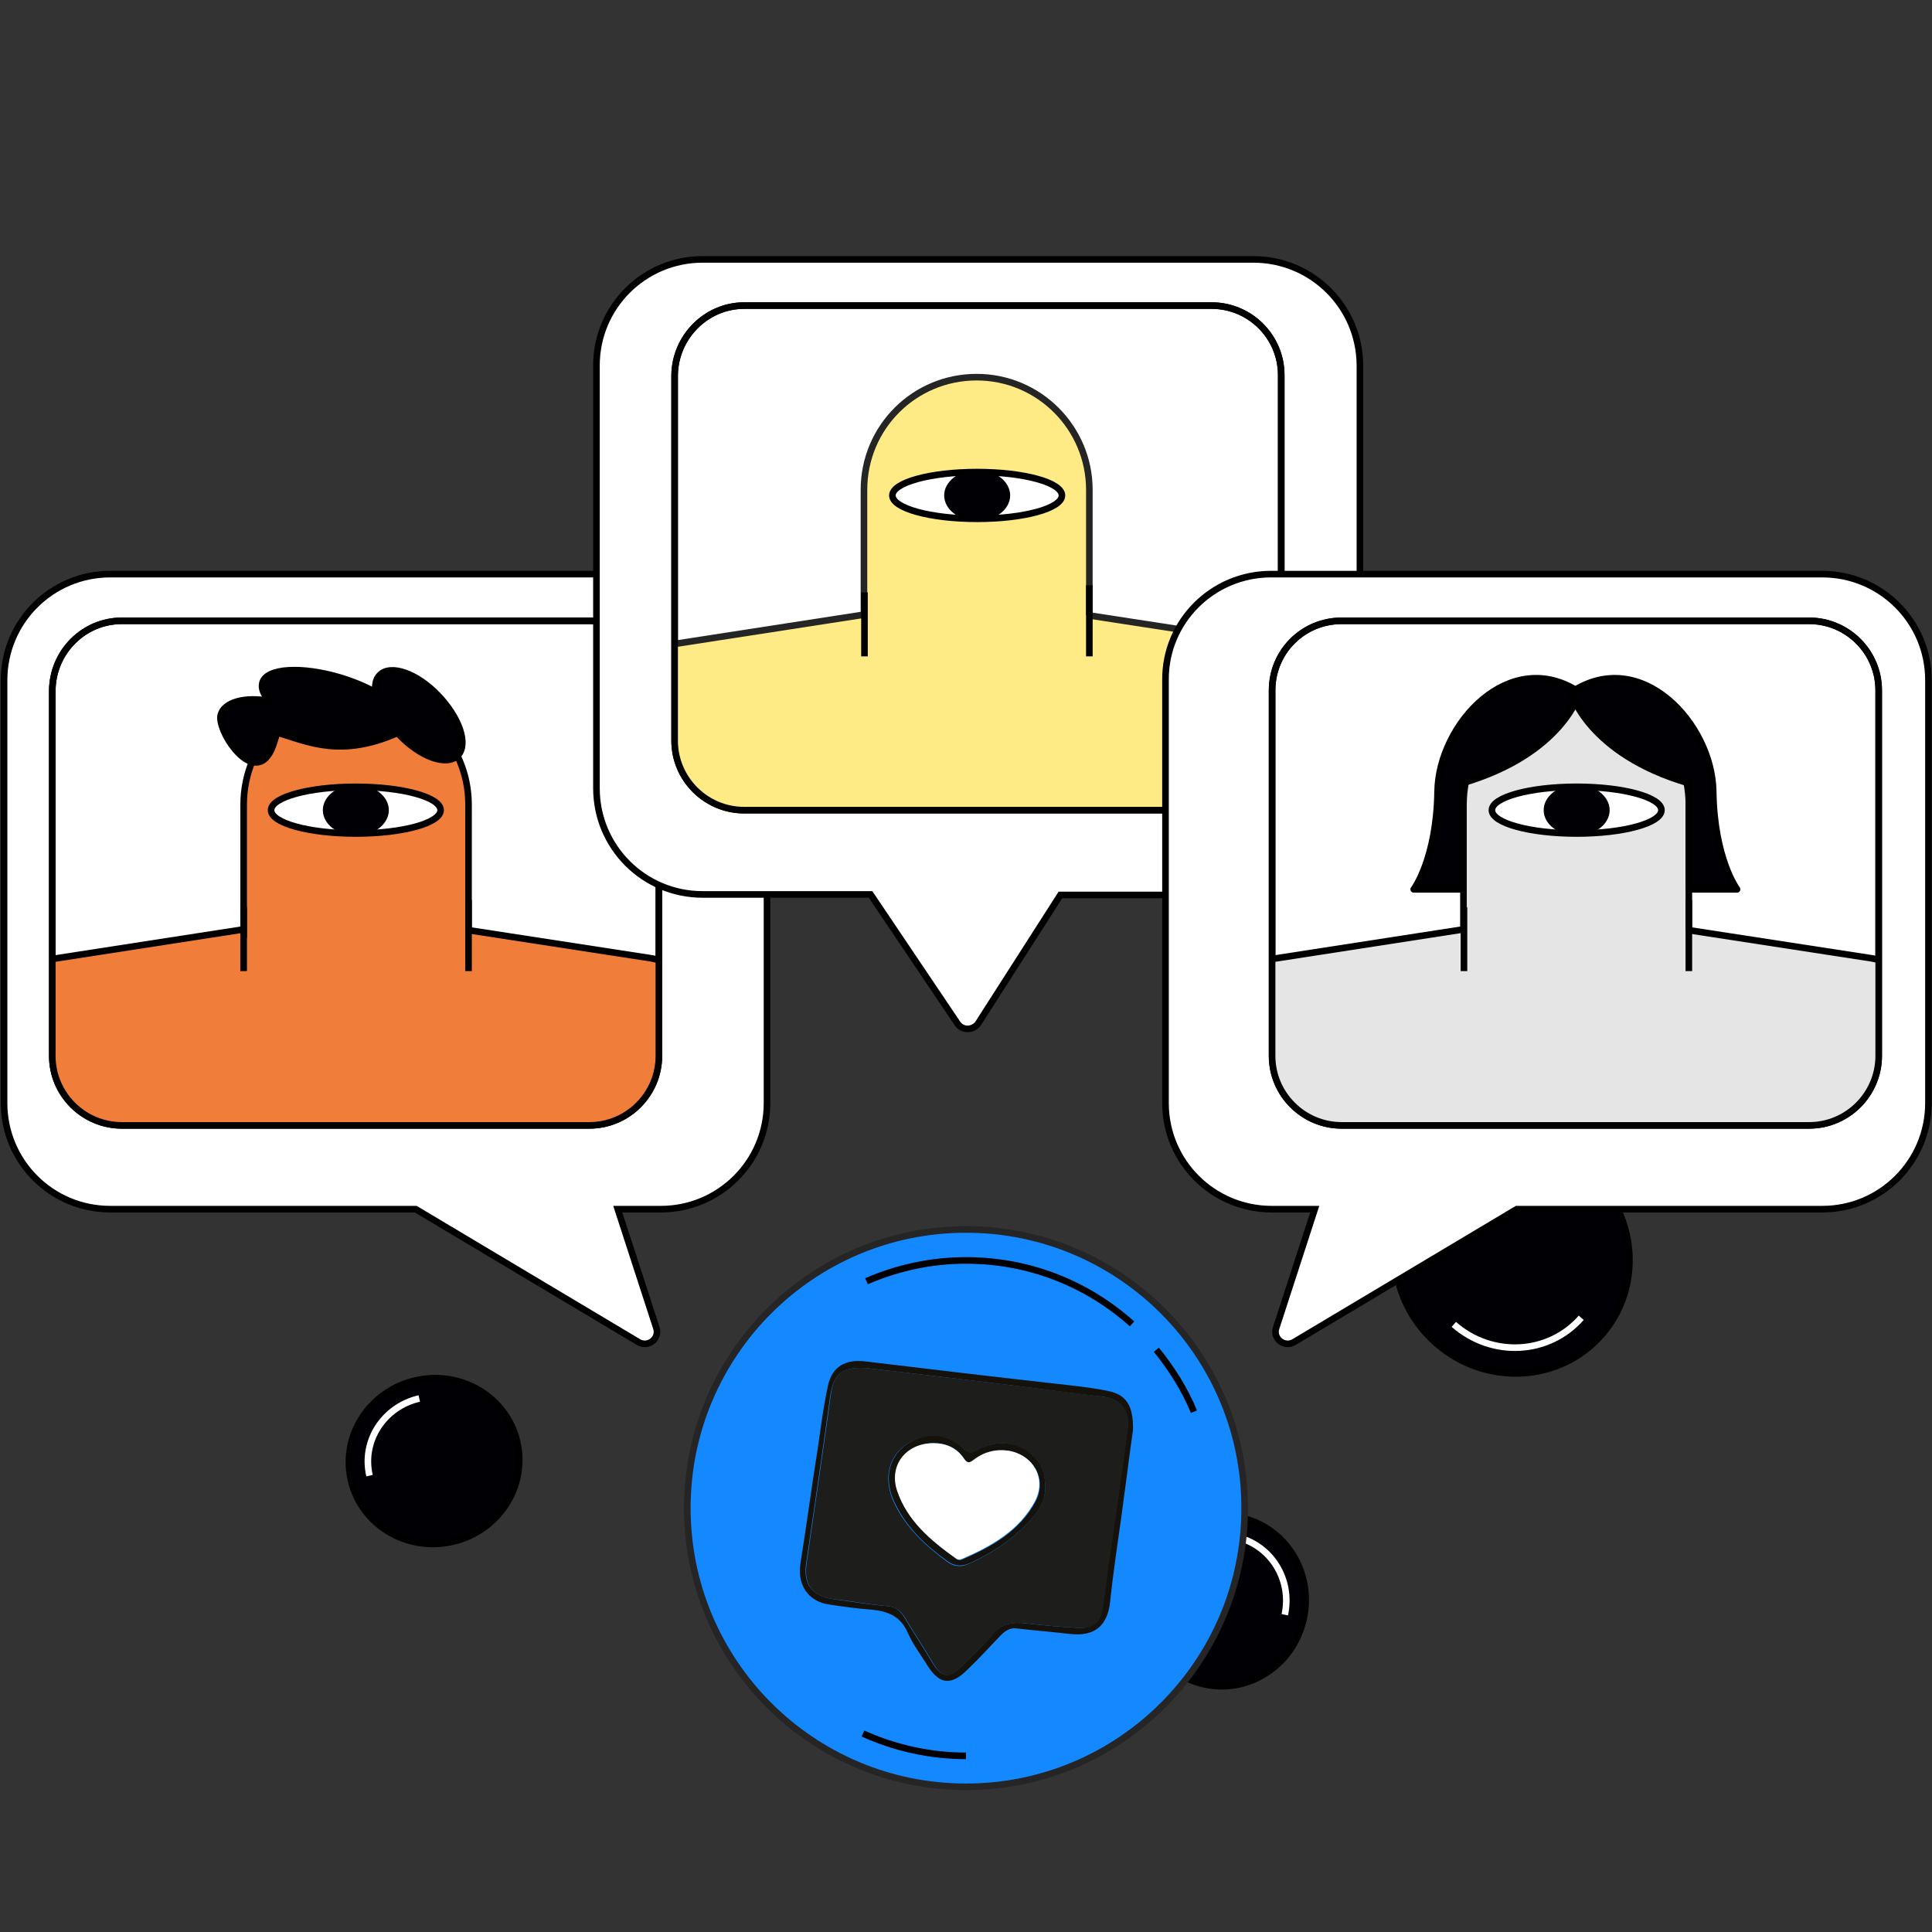<svg xmlns="http://www.w3.org/2000/svg" xmlns:xlink="http://www.w3.org/1999/xlink" id="Layer_1" x="0px" y="0px" viewBox="0 0 380.6 380.6" style="enable-background:new 0 0 380.6 380.6;" xml:space="preserve"><rect x="0" y="0" width="380.6" height="380.6" fill="#333333" stroke="none"/><style type="text/css">	.st0{fill:#000005;stroke:#000000;stroke-width:1.3;stroke-miterlimit:10;}	.st1{fill:none;stroke:#FFFFFF;stroke-width:1.3;stroke-miterlimit:10;}	.st2{fill:#000005;stroke:#000000;stroke-width:1.3;stroke-miterlimit:10;}	.st3{fill:#FFFFFF;stroke:#000000;stroke-width:1.3;stroke-miterlimit:10;}	.st4{fill:#FFFFFF;stroke:#000000;stroke-width:1.3;stroke-linejoin:round;}	.st5{clip-path:url(#SVGID_2_);}	.st6{fill:#F07E3A;stroke:#000000;stroke-width:1.3;stroke-miterlimit:10;}	.st7{fill:none;stroke:#000000;stroke-width:1.3;stroke-linejoin:round;}	.st8{fill:#000005;}	.st9{clip-path:url(#SVGID_4_);}	.st10{fill:#FFEB85;stroke:#252525;stroke-width:1.3;stroke-miterlimit:10;}	.st11{clip-path:url(#SVGID_6_);}	.st12{fill:#E5E5E5;stroke:#000000;stroke-width:1.3;stroke-miterlimit:10;}	.st13{fill:#000005;stroke:#000000;stroke-width:1.3;stroke-linejoin:round;}	.st14{fill:#1488FF;stroke:#252525;stroke-width:1.3;stroke-miterlimit:10;}	.st15{fill:none;stroke:#000000;stroke-width:1.3;stroke-miterlimit:10;}	.st16{fill:#000005;stroke:#000000;stroke-width:1.3;stroke-miterlimit:10;}	.st17{fill:none;}	.st18{fill:#14120B;}	.st19{fill:#1D1D1B;}	.st20{fill:#FFFFFF;}</style><g id="uuid-c5284f83-0d33-4cf1-a6d7-33bcb13d2a92"></g><g id="uuid-5c968476-28af-46a8-85a7-4aff4d9a1670">	<g id="uuid-b0599f5f-d675-49f9-ab8a-ef3b1d4c426c">		<g>			<g>									<ellipse transform="matrix(0.21 -0.978 0.978 0.21 -118.24 484.649)" class="st0" cx="240.8" cy="315.5" rx="16.8" ry="16.3"></ellipse>				<path class="st1" d="M243.5,302.8c6.8,1.5,11.1,8.3,9.6,15.3"></path>			</g>			<g>									<ellipse transform="matrix(0.658 -0.753 0.753 0.658 -84.638 308.893)" class="st2" cx="297.9" cy="247.7" rx="22.7" ry="23.4"></ellipse>				<path class="st1" d="M311.5,259.6c-6.4,7.3-17.6,7.9-25.1,1.3"></path>			</g>			<g>				<g>					<path class="st3" d="M130.2,113.1H21.7c-11.5,0-20.9,9.3-20.9,20.9v83.3c0,11.5,9.3,20.9,20.9,20.9h60.2l43.9,26.2      c1.9,1.1,4.2-0.7,3.5-2.8l-7.6-23.4h8.5c11.5,0,20.9-9.3,20.9-20.9V134C151.1,122.4,141.7,113.1,130.2,113.1z"></path>					<path class="st4" d="M24,122.3h92.1c7.5,0,13.7,6.1,13.7,13.7v72c0,7.5-6.1,13.7-13.7,13.7H24c-7.5,0-13.7-6.1-13.7-13.7v-72      C10.4,128.4,16.5,122.3,24,122.3z"></path>					<g>						<g>							<defs>								<path id="SVGID_1_" d="M24,122.3h92.1c7.5,0,13.7,6.1,13.7,13.7v72c0,7.5-6.1,13.7-13.7,13.7H24c-7.5,0-13.7-6.1-13.7-13.7         v-72C10.4,128.4,16.5,122.3,24,122.3z"></path>							</defs>							<clipPath id="SVGID_2_">								<use xlink:href="#SVGID_1_" style="overflow:visible;"></use>							</clipPath>							<g class="st5">								<g>									<polyline class="st6" points="92,183.2 128.4,188.8 131.9,189.6 131.9,260.4 73.8,260.4          "></polyline>									<g>										<path class="st6" d="M92.3,183.2v-24.7c0-12.2-9.9-22.2-22.2-22.2S48,146.3,48,158.5v24.7l-0.1-0.1l-40.1,6.2l1.6,71.6           c0,7.8,16.6,14.2,24.4,14.2S48,268.7,48,260.8v-6C48,267,57.9,277,70.1,277s22.2-9.9,22.2-22.2v6           c0,7.8,6.3,14.2,14.2,14.2"></path>										<line class="st7" x1="48" y1="178.7" x2="48" y2="191.3"></line>										<line class="st7" x1="92.3" y1="177.3" x2="92.3" y2="191.3"></line>										<ellipse class="st4" cx="70.1" cy="159.6" rx="16.7" ry="4.6"></ellipse>										<ellipse class="st8" cx="70.1" cy="159.6" rx="6.5" ry="5"></ellipse>									</g>								</g>							</g>						</g>					</g>					<path class="st7" d="M24,122.3h92.1c7.5,0,13.7,6.1,13.7,13.7v72c0,7.5-6.1,13.7-13.7,13.7H24c-7.5,0-13.7-6.1-13.7-13.7v-72      C10.4,128.4,16.5,122.3,24,122.3z"></path>				</g>				<g>					<path class="st3" d="M246.9,51.1H138.4c-11.5,0-20.9,9.3-20.9,20.9v83.3c0,11.5,9.3,20.9,20.9,20.9h33.1l17.1,25.4      c1,1.5,3.1,1.4,4.1,0l16.2-25.3H247c11.5,0,20.9-9.3,20.9-20.9V71.9C267.8,60.4,258.5,51.1,246.9,51.1z"></path>					<g>						<path class="st4" d="M146.6,60.2h92.1c7.5,0,13.7,6.1,13.7,13.7v72c0,7.5-6.1,13.7-13.7,13.7h-92.1c-7.5,0-13.7-6.1-13.7-13.7       v-72C133,66.4,139.1,60.2,146.6,60.2z"></path>						<g>							<g>								<defs>									<path id="SVGID_3_" d="M146.6,60.2h92.1c7.5,0,13.7,6.1,13.7,13.7v72c0,7.5-6.1,13.7-13.7,13.7h-92.1          c-7.5,0-13.7-6.1-13.7-13.7v-72C133,66.4,139.1,60.2,146.6,60.2z"></path>								</defs>								<clipPath id="SVGID_4_">									<use xlink:href="#SVGID_3_" style="overflow:visible;"></use>								</clipPath>								<g class="st9">									<polyline class="st10" points="214.3,121.2 250.7,126.8 254.2,127.6 254.2,198.3 196.2,198.3          "></polyline>									<g>										<path class="st10" d="M214.6,121.2V96.5c0-12.2-9.9-22.2-22.2-22.2s-22.2,9.9-22.2,22.2v24.7l-0.1-0.1l-40.1,6.2l1.6,71.6           c0,7.8,16.6,14.2,24.4,14.2s14.2-6.3,14.2-14.2v-6c0,12.2,9.9,22.2,22.2,22.2s22.2-9.9,22.2-22.2v6           c0,7.8,6.3,14.2,14.2,14.2"></path>										<line class="st7" x1="170.3" y1="116.7" x2="170.3" y2="129.3"></line>										<line class="st7" x1="214.6" y1="115.3" x2="214.6" y2="129.3"></line>										<ellipse class="st4" cx="192.5" cy="97.6" rx="16.7" ry="4.6"></ellipse>										<ellipse class="st8" cx="192.5" cy="97.6" rx="6.5" ry="5"></ellipse>									</g>								</g>							</g>						</g>						<path class="st7" d="M146.6,60.2h92.1c7.5,0,13.7,6.1,13.7,13.7v72c0,7.5-6.1,13.7-13.7,13.7h-92.1c-7.5,0-13.7-6.1-13.7-13.7       v-72C133,66.4,139.1,60.2,146.6,60.2z"></path>					</g>				</g>				<g>					<path class="st3" d="M250.4,113.1H359c11.5,0,20.9,9.3,20.9,20.9v83.3c0,11.5-9.3,20.9-20.9,20.9h-60.2l-43.9,26.2      c-1.9,1.1-4.2-0.7-3.5-2.8l7.6-23.4h-8.5c-11.5,0-20.9-9.3-20.9-20.9V134C229.5,122.4,238.9,113.1,250.4,113.1L250.4,113.1z"></path>					<path class="st4" d="M264.3,122.3h92.1c7.5,0,13.7,6.1,13.7,13.7v72c0,7.5-6.1,13.7-13.7,13.7h-92.1c-7.5,0-13.7-6.1-13.7-13.7      v-72C250.6,128.4,256.7,122.3,264.3,122.3z"></path>					<g>						<g>							<defs>								<path id="SVGID_5_" d="M264.3,122.3h92.1c7.5,0,13.7,6.1,13.7,13.7v72c0,7.5-6.1,13.7-13.7,13.7h-92.1         c-7.5,0-13.7-6.1-13.7-13.7v-72C250.6,128.4,256.7,122.3,264.3,122.3z"></path>							</defs>							<clipPath id="SVGID_6_">								<use xlink:href="#SVGID_5_" style="overflow:visible;"></use>							</clipPath>							<g class="st11">								<g>									<polyline class="st12" points="332.4,183.2 368.8,188.8 372.4,189.6 372.4,260.4 314.3,260.4          "></polyline>									<g>										<path class="st12" d="M332.7,183.2v-24.7c0-12.2-9.9-22.2-22.2-22.2s-22.2,9.9-22.2,22.2v24.7l-0.1-0.1l-40.1,6.2           l1.6,71.6c0,7.8,16.6,14.2,24.4,14.2s14.2-6.3,14.2-14.2v-6c0,12.2,9.9,22.2,22.2,22.2s22.2-9.9,22.2-22.2v6           c0,7.8,6.3,14.2,14.2,14.2"></path>										<line class="st7" x1="288.4" y1="178.7" x2="288.4" y2="191.3"></line>										<line class="st7" x1="332.7" y1="177.3" x2="332.7" y2="191.3"></line>										<ellipse class="st4" cx="310.6" cy="159.6" rx="16.7" ry="4.6"></ellipse>										<ellipse class="st8" cx="310.6" cy="159.6" rx="6.5" ry="5"></ellipse>									</g>								</g>								<g>									<path class="st13" d="M311.2,136.4c0,0-3.3,12.1-23.2,17.9v20.9h-9.5c0,0,4.5-6,4.7-19.3S297.5,127.2,311.2,136.4z"></path>									<path class="st13" d="M309.5,136.4c0,0,3.3,12.1,23.2,17.9v20.9h9.5c0,0-4.5-6-4.7-19.3S323.2,127.2,309.5,136.4z"></path>								</g>							</g>						</g>					</g>					<path class="st7" d="M264.3,122.3h92.1c7.5,0,13.7,6.1,13.7,13.7v72c0,7.5-6.1,13.7-13.7,13.7h-92.1c-7.5,0-13.7-6.1-13.7-13.7      v-72C250.6,128.4,256.7,122.3,264.3,122.3z"></path>				</g>				<path class="st13" d="M54.6,144.3c6.2,1.9,12.6,5,23.7,0.1c0.1,0.1,0.2,0.3,0.4,0.4c4.2,4.4,9.4,6.2,11.5,4s0.3-7.4-3.9-11.8     c-4.2-4.4-9.4-6.2-11.5-4c-0.8,0.8-1,2-0.8,3.4c-1.9-1.1-4.3-2.1-6.9-2.9c-7.7-2.3-14.6-1.9-15.4,1c-0.3,1.1,0.2,2.3,1.4,3.6     c-4.8-0.9-8.9,0.2-9.6,2.7c-0.8,2.9,5.2,12.3,8.9,8.5C53.5,148,53.7,147.2,54.6,144.3"></path>			</g>			<g>				<circle class="st14" cx="190.3" cy="297.1" r="54.9"></circle>				<g>					<g>						<g>							<g>								<defs>									<path id="SVGID_7_" d="M195.1,281.9l-5,6.6c-1.2-2.6-3-4.1-5.5-4.6l5-6.6C192.1,277.8,193.9,279.3,195.1,281.9z"></path>								</defs>								<clipPath id="SVGID_8_">									<use xlink:href="#SVGID_7_" style="overflow:visible;"></use>								</clipPath>							</g>						</g>					</g>					<g>						<g>							<g>								<defs>									<path id="SVGID_9_" d="M177.3,285.8l5-6.6c0.5-0.7,1.3-1.2,2.4-1.6l-5,6.6C178.7,284.5,177.8,285.1,177.3,285.8z"></path>								</defs>								<clipPath id="SVGID_10_">									<use xlink:href="#SVGID_9_" style="overflow:visible;"></use>								</clipPath>							</g>						</g>					</g>					<g>						<g>							<g>								<defs>									<path id="SVGID_11_" d="M203.7,307.8l-5,6.6c0.5-1,0.6-2.3,0.1-3.6c-0.4-1.3-1.2-2.3-2.3-3s-2.5-1.2-4.3-1.6l5-6.6          c1.8,0.4,3.2,0.9,4.3,1.6s1.8,1.7,2.3,3C204.2,305.6,204.2,306.8,203.7,307.8z"></path>								</defs>								<clipPath id="SVGID_12_">									<use xlink:href="#SVGID_11_" style="overflow:visible;"></use>								</clipPath>							</g>						</g>					</g>					<g>						<g>							<g>								<defs>									<path id="SVGID_13_" d="M203.3,308.4l-5,6.6c0.1-0.2,0.3-0.4,0.4-0.6l5-6.6C203.6,308,203.4,308.2,203.3,308.4z"></path>								</defs>								<clipPath id="SVGID_14_">									<use xlink:href="#SVGID_13_" style="overflow:visible;"></use>								</clipPath>							</g>						</g>					</g>					<g>						<g>							<g>								<defs>									<path id="SVGID_15_" d="M192,298.9l-5,6.6c-4.2-0.4-7.6-1-10.2-1.6c-2.6-0.6-5.1-1.8-7.6-3.6c-2.4-1.8-4.2-4.5-5.5-8.1          c-1.5-4.5-1.1-8.3,1.3-11.4l5-6.6c-2.4,3.2-2.9,7-1.3,11.4c1.2,3.6,3,6.3,5.5,8.1c2.4,1.8,5,3,7.6,3.6          C184.4,298,187.8,298.5,192,298.9z"></path>								</defs>								<clipPath id="SVGID_16_">									<use xlink:href="#SVGID_15_" style="overflow:visible;"></use>								</clipPath>							</g>						</g>					</g>				</g>				<path class="st15" d="M227.8,265.9c3,3.7,5.6,7.8,7.4,12.2"></path>				<path class="st15" d="M170.7,252.4c6-2.6,12.6-4.1,19.6-4.1c12.6,0,24,4.7,32.7,12.5"></path>				<path class="st15" d="M190.3,345.9c-7.2,0-14.1-1.6-20.3-4.4"></path>			</g>			<g>									<ellipse transform="matrix(0.974 -0.227 0.227 0.974 -63.098 26.919)" class="st16" cx="85.5" cy="287.8" rx="16.8" ry="16.3"></ellipse>				<path class="st1" d="M72.8,290.7c-1.6-6.8,2.8-13.6,9.8-15.2"></path>			</g>		</g>		<rect y="0" class="st17" width="380.6" height="380.6"></rect>	</g></g><path class="st18" d="M223.2,281.7c-0.7,4.8-1.4,10.6-2.2,16.4c-0.8,5.8-1.7,11.6-2.3,17.4c-0.5,4.8-3.1,6.9-7.8,6.4 c-3.5-0.4-7.1-0.7-10.6-1.1c-1.5-0.2-2.4,0.6-3.3,1.5c-2.1,2.2-4.2,4.5-6.4,6.6c-3.2,3.2-5.5,3-7.9-0.8c-1.3-2.1-2.9-4.2-3.9-6.5 c-1.4-3.2-3.9-4.2-7.1-4.5c-2.8-0.2-5.6-0.6-8.3-1c-4.3-0.6-6.4-4-5.7-8.2c1.2-7.5,2.2-15.1,3.4-22.6c0.6-4.1,1.1-8.2,2-12.3 c0.8-3.8,3.5-5.3,7.4-4.8c12.5,1.5,25.1,3,37.6,4.4c3.4,0.4,6.7,0.7,10.1,1.4C221.8,274.7,223.3,276.8,223.2,281.7z M170.7,269.5 c-4.9-0.3-6.6,1.2-7.2,5.8c-1.5,10.9-3.1,21.8-4.7,32.7c-0.6,4.1,1.2,6.4,5.2,7c3.6,0.5,7.2,1.1,10.8,1.4c1.7,0.1,2.6,1,3.4,2.3 c1.8,3,3.7,5.9,5.5,8.9c1.8,2.9,3.2,3.1,5.6,0.8c2.1-2.1,4.3-4.1,6.2-6.4c1.8-2.2,4-2.5,6.6-2.2c3.4,0.4,6.9,0.7,10.4,0.9 c2.7,0.1,4.1-1.1,4.6-3.7c0.5-2.8,0.8-5.7,1.2-8.6c1.3-9,2.6-18,3.8-26.9c0.5-3.8-1.5-6-5.2-6.4c-5.9-0.6-11.8-1.5-17.7-2.2 C189.6,271.7,180,270.6,170.7,269.5z"></path><path class="st19" d="M170.7,269.5c9.3,1.1,18.9,2.2,28.6,3.4c5.9,0.7,11.8,1.5,17.7,2.2c3.7,0.4,5.7,2.6,5.2,6.4 c-1.2,9-2.5,18-3.8,26.9c-0.4,2.9-0.7,5.7-1.2,8.6c-0.4,2.6-1.8,3.9-4.6,3.7c-3.5-0.2-7-0.5-10.4-0.9c-2.6-0.3-4.8,0-6.6,2.2 c-1.9,2.3-4.1,4.3-6.2,6.4c-2.4,2.4-3.8,2.2-5.6-0.8c-1.8-3-3.7-5.9-5.5-8.9c-0.8-1.3-1.7-2.1-3.4-2.3c-3.6-0.3-7.2-1-10.8-1.4 c-4.1-0.5-5.8-2.9-5.2-7c1.6-10.9,3.2-21.8,4.7-32.7C164.1,270.7,165.7,269.2,170.7,269.5z M205.9,292.9c0-3.6-1.6-6-4.6-7.5 c-3-1.6-5.9-1.3-8.8,0.3c-1.2,0.7-1.9,0.7-3-0.3c-2.1-2-4.8-2.9-7.7-2.2c-6,1.4-8.5,7-5.6,13c2.3,4.8,6.1,8.3,10.3,11.4 c1.5,1.1,2.9,1.2,4.5,0.4c4.2-1.9,7.9-4.3,11.1-7.6C204.3,298.2,206,295.8,205.9,292.9z"></path><path class="st18" d="M205.9,292.9c0.1,3-1.6,5.3-3.7,7.4c-3.2,3.3-6.9,5.7-11.1,7.6c-1.6,0.7-3,0.7-4.5-0.4 c-4.3-3.1-8-6.6-10.3-11.4c-2.9-5.9-0.4-11.5,5.6-13c2.9-0.7,5.6,0.2,7.7,2.2c1.1,1.1,1.7,1,3,0.3c2.8-1.5,5.8-1.8,8.8-0.3 C204.3,286.9,206,289.3,205.9,292.9z M183.9,284.3c-5.3,0-8.8,4.4-7.1,9.4c2,6,6.7,9.9,11.6,13.4c0.4,0.3,0.8,0.3,1.2,0.1 c5.8-2.5,11.3-5.6,14.4-11.4c2.3-4.4-0.3-9-5.1-9.9c-2.6-0.5-4.9,0.2-6.9,1.7c-1,0.7-1.4,0.7-2.1-0.3 C188.4,285.1,186.3,284.3,183.9,284.3z"></path><path class="st20" d="M183.9,284.3c2.4,0,4.5,0.9,5.9,2.9c0.7,1.1,1.1,1.1,2.1,0.3c2-1.5,4.3-2.1,6.9-1.7c4.8,0.9,7.4,5.5,5.1,9.9 c-3.1,5.8-8.6,8.9-14.4,11.4c-0.4,0.2-0.8,0.2-1.2-0.1c-4.9-3.5-9.6-7.4-11.6-13.4C175.1,288.6,178.5,284.3,183.9,284.3z"></path></svg>